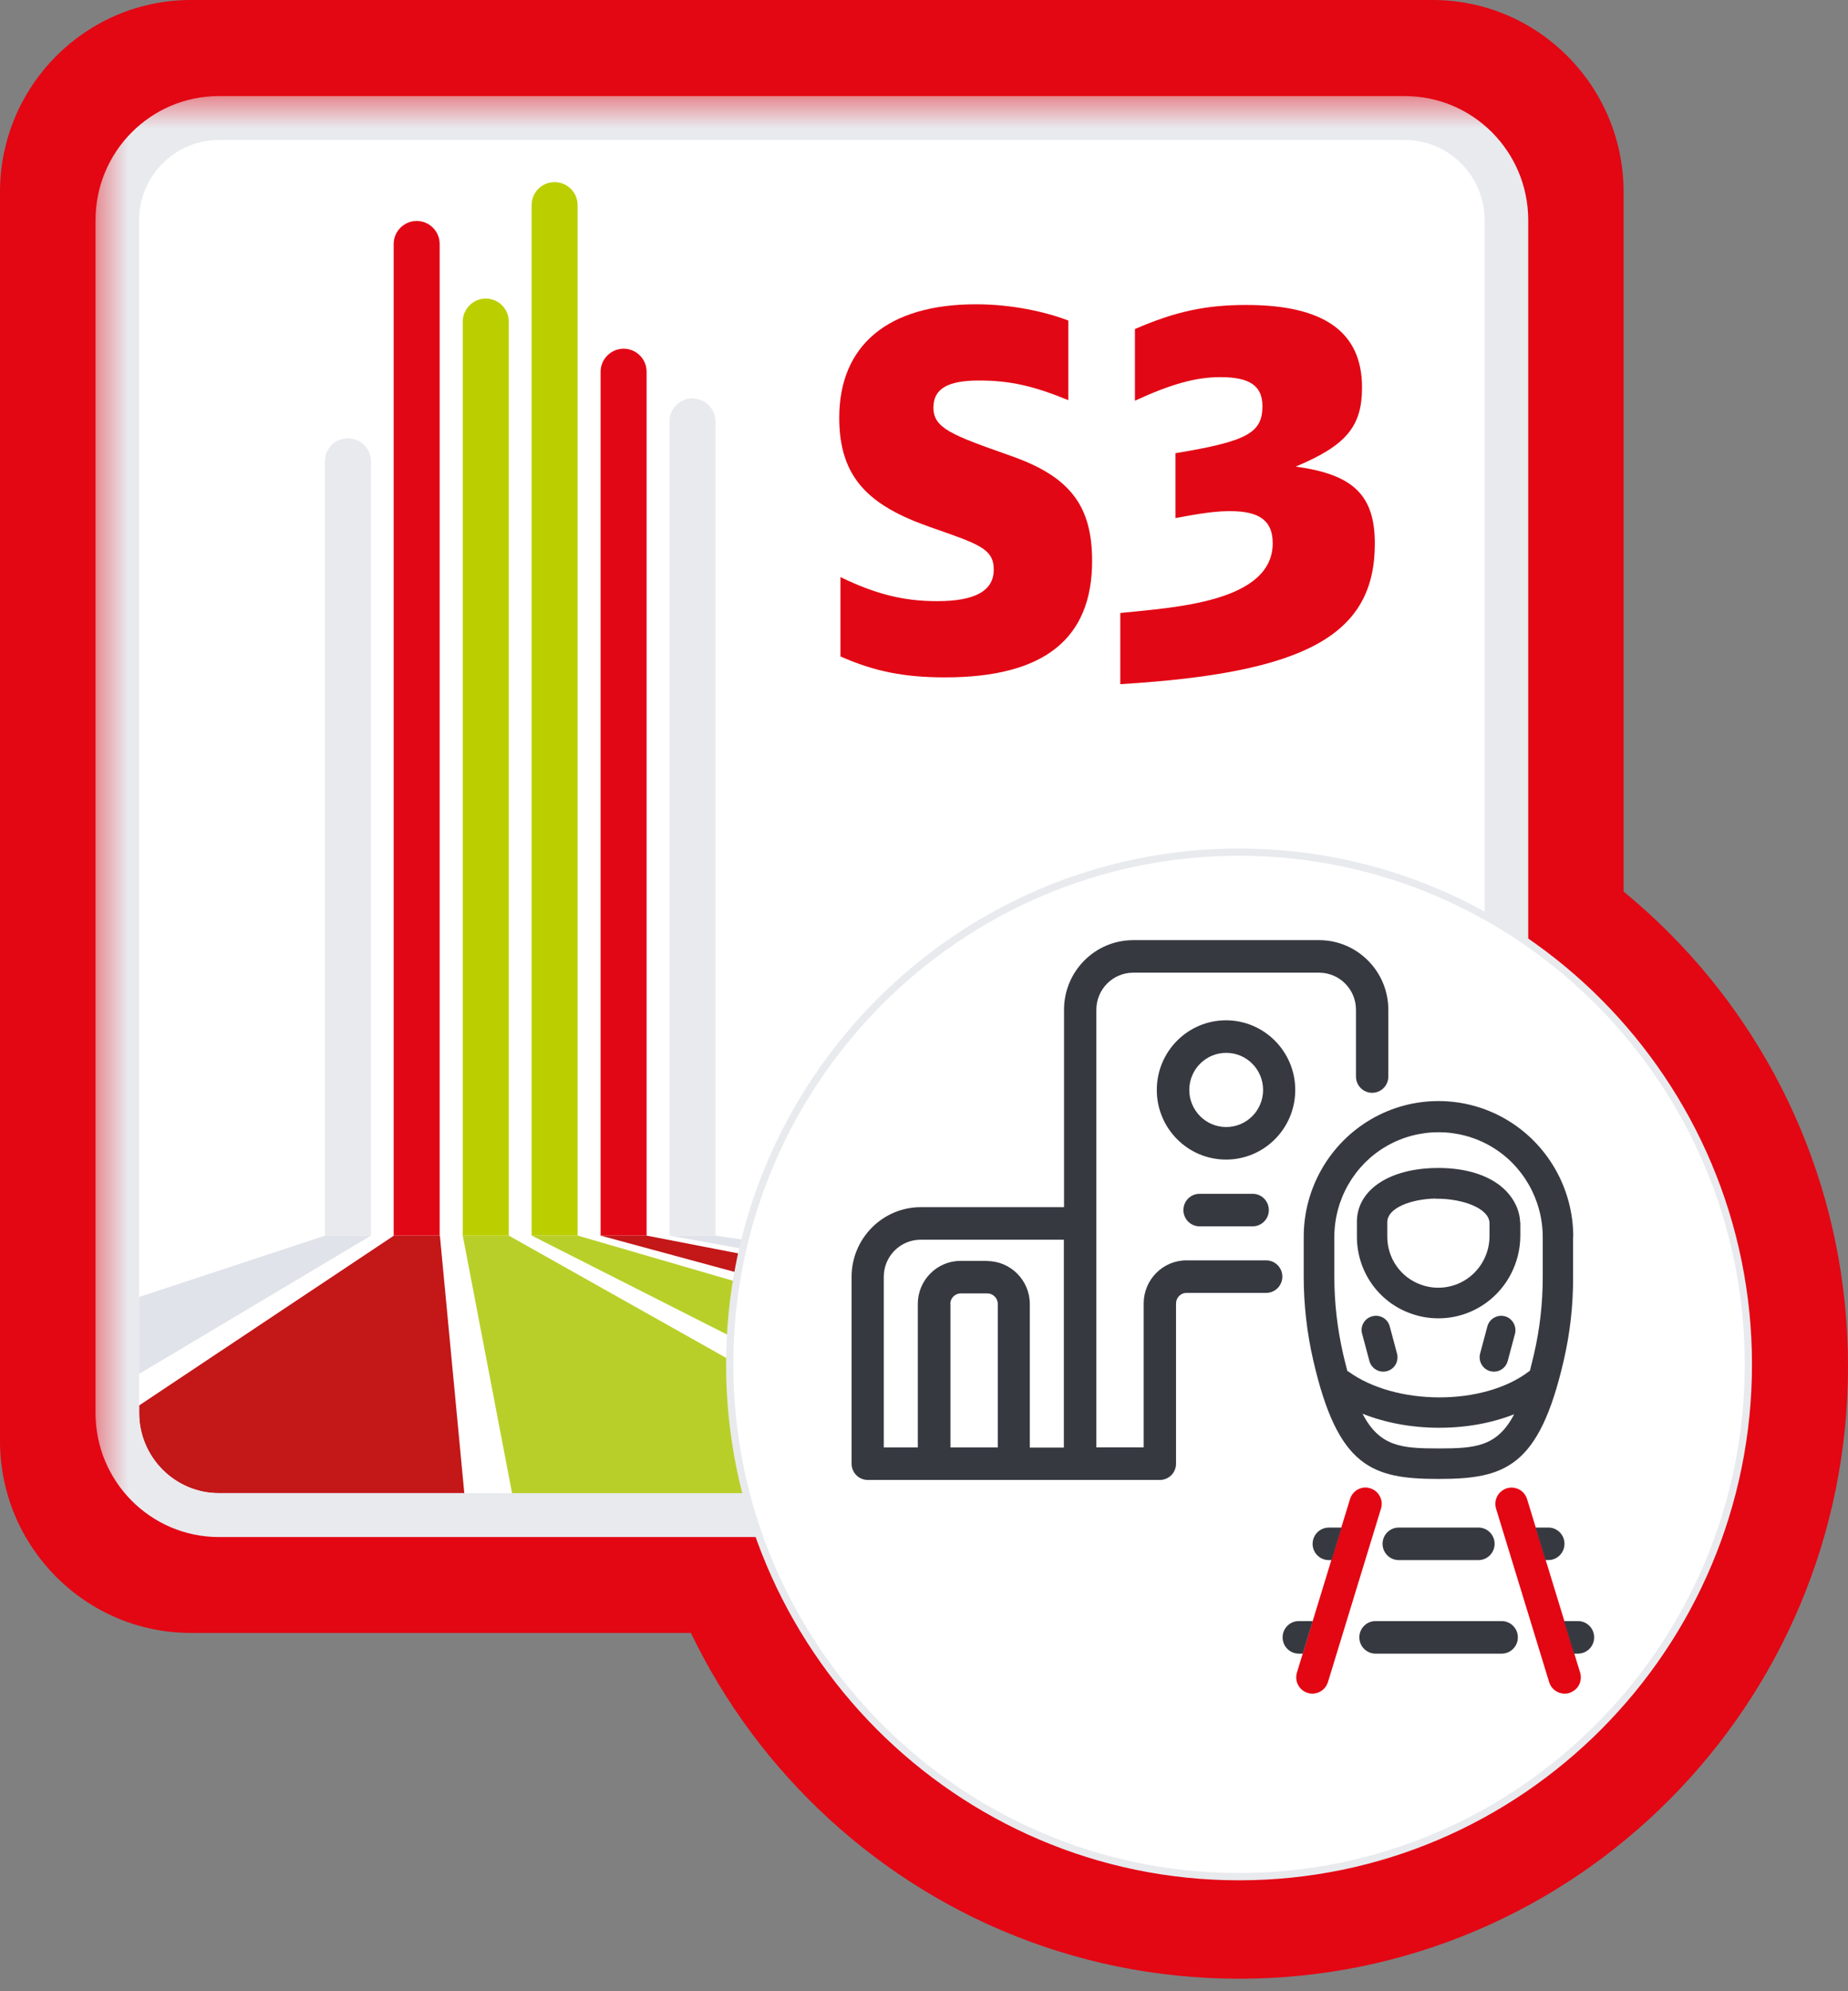 <svg fill="none" height="70" viewBox="0 0 65 70" width="65" xmlns="http://www.w3.org/2000/svg" xmlns:xlink="http://www.w3.org/1999/xlink"><rect x="0" y="0" width="65" height="70" fill="#808080" stroke="none"/><clipPath id="a"><path d="m0 0h65v69.561h-65z"/></clipPath><mask id="b" height="65" maskUnits="userSpaceOnUse" width="62" x="3" y="3"><path d="m64.188 3.377h-60.829v63.873h60.829z" fill="#fff"/></mask><g clip-path="url(#a)"><path d="m6.719 0h43.669c3.709 0 6.719 3.026 6.719 6.754v43.897c0 3.728-3.01 6.754-6.719 6.754h-43.669c-3.709 0-6.719-3.026-6.719-6.754v-43.897c0-3.729 3.01-6.754 6.719-6.754z" fill="#e30613"/><path d="m43.586 69.561c11.827 0 21.414-9.637 21.414-21.525s-9.587-21.525-21.414-21.525-21.414 9.637-21.414 21.525 9.587 21.525 21.414 21.525z" fill="#e30613"/><g mask="url(#b)"><path d="m49.149 53.361h-41.317c-2.044 0-3.703-1.668-3.703-3.723v-41.776c0-2.055 1.659-3.723 3.703-3.723h41.317c2.044 0 3.703 1.668 3.703 3.723v41.776c0 2.055-1.659 3.723-3.703 3.723z" fill="#fff"/><path d="m29.561 23.068v-2.781c1.256.608 2.234.846 3.401.846 1.339 0 1.991-.363 1.991-1.108 0-.745-.533-.899-2.252-1.501-2.115-.745-3.182-1.709-3.182-3.836 0-2.555 1.718-3.991 4.811-3.991 1.238 0 2.424.256 3.247.572v2.799c-1.221-.5-2.044-.691-3.146-.691s-1.6.292-1.6.953c0 .727.652.965 2.714 1.692 2.08.727 2.868 1.745 2.868 3.699 0 2.746-1.7 4.092-5.173 4.092-1.428 0-2.494-.208-3.697-.745" fill="#e20714"/><path d="m44.765 19.095c0-.774-.444-1.126-1.493-1.126-.462 0-.93.054-1.926.244v-2.281c2.512-.417 3.058-.709 3.058-1.656 0-.709-.444-1.018-1.475-1.018-.877 0-1.736.244-3.01.828v-2.519c1.428-.619 2.495-.846 3.917-.846 2.732 0 4.071.947 4.071 2.901 0 1.364-.551 2.037-2.335 2.781 2.026.274 2.785 1.001 2.785 2.71 0 3.21-2.423 4.545-8.953 4.938v-2.502c1.819-.191 5.362-.363 5.362-2.454z" fill="#e20714"/><path d="m13.047 16.218c0-.447-.361-.81-.812-.81s-.806.363-.806.81v27.219h1.618z" fill="#e8eaee"/><path d="m18.031 52.598-1.754-9.161h1.618l16.294 9.161z" fill="#b9cf29"/><path d="m14.659 7.767c-.444 0-.812.363-.812.81v34.861h1.617v-34.861c0-.447-.361-.81-.812-.81" fill="#e20714"/><path d="m17.089 10.495c-.444 0-.812.363-.812.81v32.133h1.618v-32.133c0-.447-.361-.81-.812-.81" fill="#bbcf00"/><path d="m20.317 7.213c0-.447-.361-.81-.812-.81-.45 0-.806.363-.806.81v36.225h1.618z" fill="#bbcf00"/><path d="m21.937 12.258c-.444 0-.812.363-.812.81v30.37h1.618v-30.37c0-.447-.361-.81-.812-.81" fill="#e20714"/><path d="m24.359 14.003c-.444 0-.812.363-.812.81v28.625h1.618v-28.619c0-.447-.361-.81-.812-.81" fill="#e8eaee"/><path d="m13.048 43.438h-1.618l-6.536 2.156v2.704z" fill="#e0e3e9"/><path d="m13.854 43.438-8.959 5.968v.262c0 1.56 1.262 2.823 2.809 2.823h8.627l-.859-9.053z" fill="#c31718"/><path d="m50.585 52.235-30.26-8.797h-1.618l17.871 9.053h12.84c.415 0 .812-.095 1.173-.256" fill="#b9cf29"/><path d="m22.747 43.438h-1.618l30.29 8.207c.498-.512.806-1.209.806-1.977v-.518z" fill="#c31718"/><path d="m25.168 43.438h-1.618l28.666 5.152v-1.126z" fill="#e0e3e9"/><path d="m49.41 4.92c1.552 0 2.809 1.269 2.809 2.823v41.925c0 1.56-1.262 2.823-2.809 2.823h-41.708c-1.552 0-2.809-1.269-2.809-2.823v-41.925c0-1.56 1.262-2.823 2.809-2.823zm0-1.543h-41.708c-2.4 0-4.343 1.954-4.343 4.366v41.925c0 2.412 1.943 4.366 4.343 4.366h41.708c2.4 0 4.343-1.954 4.343-4.366v-41.925c0-2.412-1.943-4.366-4.343-4.366z" fill="#e8eaee"/><path d="m25.66 47.965c0 9.947 8.023 18.005 17.918 18.005s17.918-8.065 17.918-18.005c0-9.941-8.023-18.005-17.918-18.005s-17.918 8.065-17.918 18.005z" fill="#fff"/><path d="m43.581 66.101c-9.948 0-18.042-8.136-18.042-18.136s8.094-18.136 18.042-18.136c9.948 0 18.042 8.136 18.042 18.136s-8.094 18.136-18.042 18.136zm0-36.017c-9.806 0-17.788 8.023-17.788 17.88 0 9.857 7.981 17.88 17.788 17.88 9.806 0 17.788-8.023 17.788-17.88 0-9.857-7.981-17.88-17.788-17.88z" fill="#e8eaee"/><g fill="#373941"><path d="m46.396 33.05h-6.536c-1.345 0-2.435 1.096-2.435 2.448v6.939h-5.037c-1.345 0-2.435 1.102-2.435 2.448v6.57c0 .316.255.572.569.572h10.274c.314 0 .569-.256.569-.572v-5.635c0-.203.166-.369.367-.369h2.803c.314 0 .569-.256.569-.572s-.255-.572-.569-.572h-2.803c-.83 0-1.505.679-1.505 1.513v5.063h-1.665v-15.385c0-.721.581-1.304 1.298-1.304h6.536c.717 0 1.298.584 1.298 1.304v2.347c0 .316.255.572.569.572.314 0 .569-.256.569-.572v-2.347c0-1.352-1.096-2.448-2.435-2.448zm-11.673 11.275h-.936c-.83 0-1.505.679-1.505 1.513v5.045h-1.197v-5.998c0-.721.581-1.304 1.298-1.304h5.036v7.308h-1.197v-5.045c0-.834-.675-1.513-1.505-1.513m-1.292 1.507c0-.203.166-.369.367-.369h.936c.201 0 .367.167.367.369v5.045h-1.665v-5.045z"/><path d="m43.123 35.868c-1.345 0-2.435 1.096-2.435 2.448 0 1.352 1.09 2.448 2.435 2.448 1.345 0 2.435-1.096 2.435-2.448 0-1.352-1.096-2.448-2.435-2.448zm1.304 2.448c0 .721-.581 1.304-1.298 1.304s-1.298-.584-1.298-1.304.581-1.304 1.298-1.304 1.298.584 1.298 1.304z"/><path d="m44.06 41.967h-1.867c-.314 0-.569.256-.569.572s.255.572.569.572h1.867c.314 0 .569-.256.569-.572s-.255-.572-.569-.572z"/><path d="m53.469 42.985c-.012-.506-.29-1.001-.758-1.346-.545-.399-1.333-.602-2.264-.578-1.653.042-2.749.816-2.72 1.936v.453c-.012 1.233.758 2.335 1.92 2.734.302.107.622.161.942.161.604 0 1.179-.185 1.671-.536.758-.542 1.209-1.423 1.215-2.359v-.476zm-2.998-.875v.03h.083c.877 0 1.825.328 1.837.858v.459c0 .584-.284 1.138-.758 1.477s-1.09.429-1.641.232c-.723-.25-1.203-.935-1.197-1.709v-.476c-.012-.524.853-.828 1.671-.846v-.03z"/><path d="m55.336 43.474c0-1.698-.907-3.276-2.37-4.128-1.464-.852-3.277-.852-4.74 0-1.464.852-2.37 2.43-2.37 4.128v1.406c0 .989.113 1.983.338 2.954.865 3.746 2.062 4.157 4.402 4.157 2.34 0 3.537-.411 4.402-4.151.225-.965.338-1.96.332-2.96v-1.412zm-1.073.006v1.412c0 .911-.101 1.823-.308 2.71-.047.203-.095.399-.142.584 0 0-.03.018-.042.03-1.6 1.215-4.681 1.209-6.352-.006-.012-.006-.018-.012-.03-.018-.047-.191-.101-.387-.148-.596-.202-.887-.308-1.793-.308-2.704v-1.406c0-1.316.699-2.537 1.831-3.192 1.132-.655 2.536-.655 3.668 0 1.132.655 1.831 1.882 1.831 3.198m-1.001 6.218c-.598 1.149-1.369 1.209-2.666 1.209-1.298 0-2.068-.06-2.672-1.221.806.322 1.736.494 2.696.494s1.855-.167 2.643-.476"/><path d="m48.882 46.63c-.071-.274-.35-.429-.616-.357-.273.071-.433.351-.355.619l.255.953c.059.226.267.375.486.375.042 0 .089-.006.13-.018.273-.071.427-.351.355-.62z"/><path d="m52.931 46.273c-.267-.071-.545.089-.616.357l-.255.953c-.071.268.089.548.355.619.042.012.089.018.13.018.225 0 .427-.149.486-.375l.255-.953c.071-.268-.089-.548-.355-.62z"/><path d="m49.198 54.844h2.803c.314 0 .569-.256.569-.572 0-.316-.255-.572-.569-.572h-2.803c-.314 0-.569.256-.569.572 0 .316.255.572.569.572z"/><path d="m52.819 56.988h-4.438c-.314 0-.569.256-.569.572s.255.572.569.572h4.438c.314 0 .569-.256.569-.572s-.255-.572-.569-.572z"/></g><path d="m48.195 52.319c-.302-.095-.616.077-.711.381l-1.867 6.099c-.042.143-.03.304.042.435.071.137.19.232.338.28.053.018.113.024.166.024.249 0 .468-.161.545-.405l1.866-6.099c.047-.143.03-.304-.042-.435-.071-.137-.19-.232-.338-.28z" fill="#e30613"/><path d="m55.578 58.799-1.866-6.099c-.095-.304-.409-.471-.711-.381-.142.048-.267.143-.338.28s-.083.292-.042.435l1.867 6.099c.071.238.29.405.545.405.059 0 .113-.006.166-.024.142-.048.267-.143.338-.28s.083-.292.042-.435z" fill="#e30613"/><path d="m45.113 57.56c0 .316.255.572.569.572h.142l.35-1.144h-.492c-.314 0-.569.256-.569.572z" fill="#373941"/><path d="m46.168 54.272c0 .316.255.572.569.572h.101l.35-1.143h-.45c-.314 0-.569.256-.569.572z" fill="#373941"/><path d="m55.509 56.988h-.498l.35 1.144h.142c.314 0 .569-.256.569-.572s-.255-.572-.569-.572" fill="#373941"/><path d="m54.458 53.7h-.45l.35 1.143h.101c.314 0 .569-.256.569-.572 0-.316-.255-.572-.569-.572z" fill="#373941"/></g></g></svg>